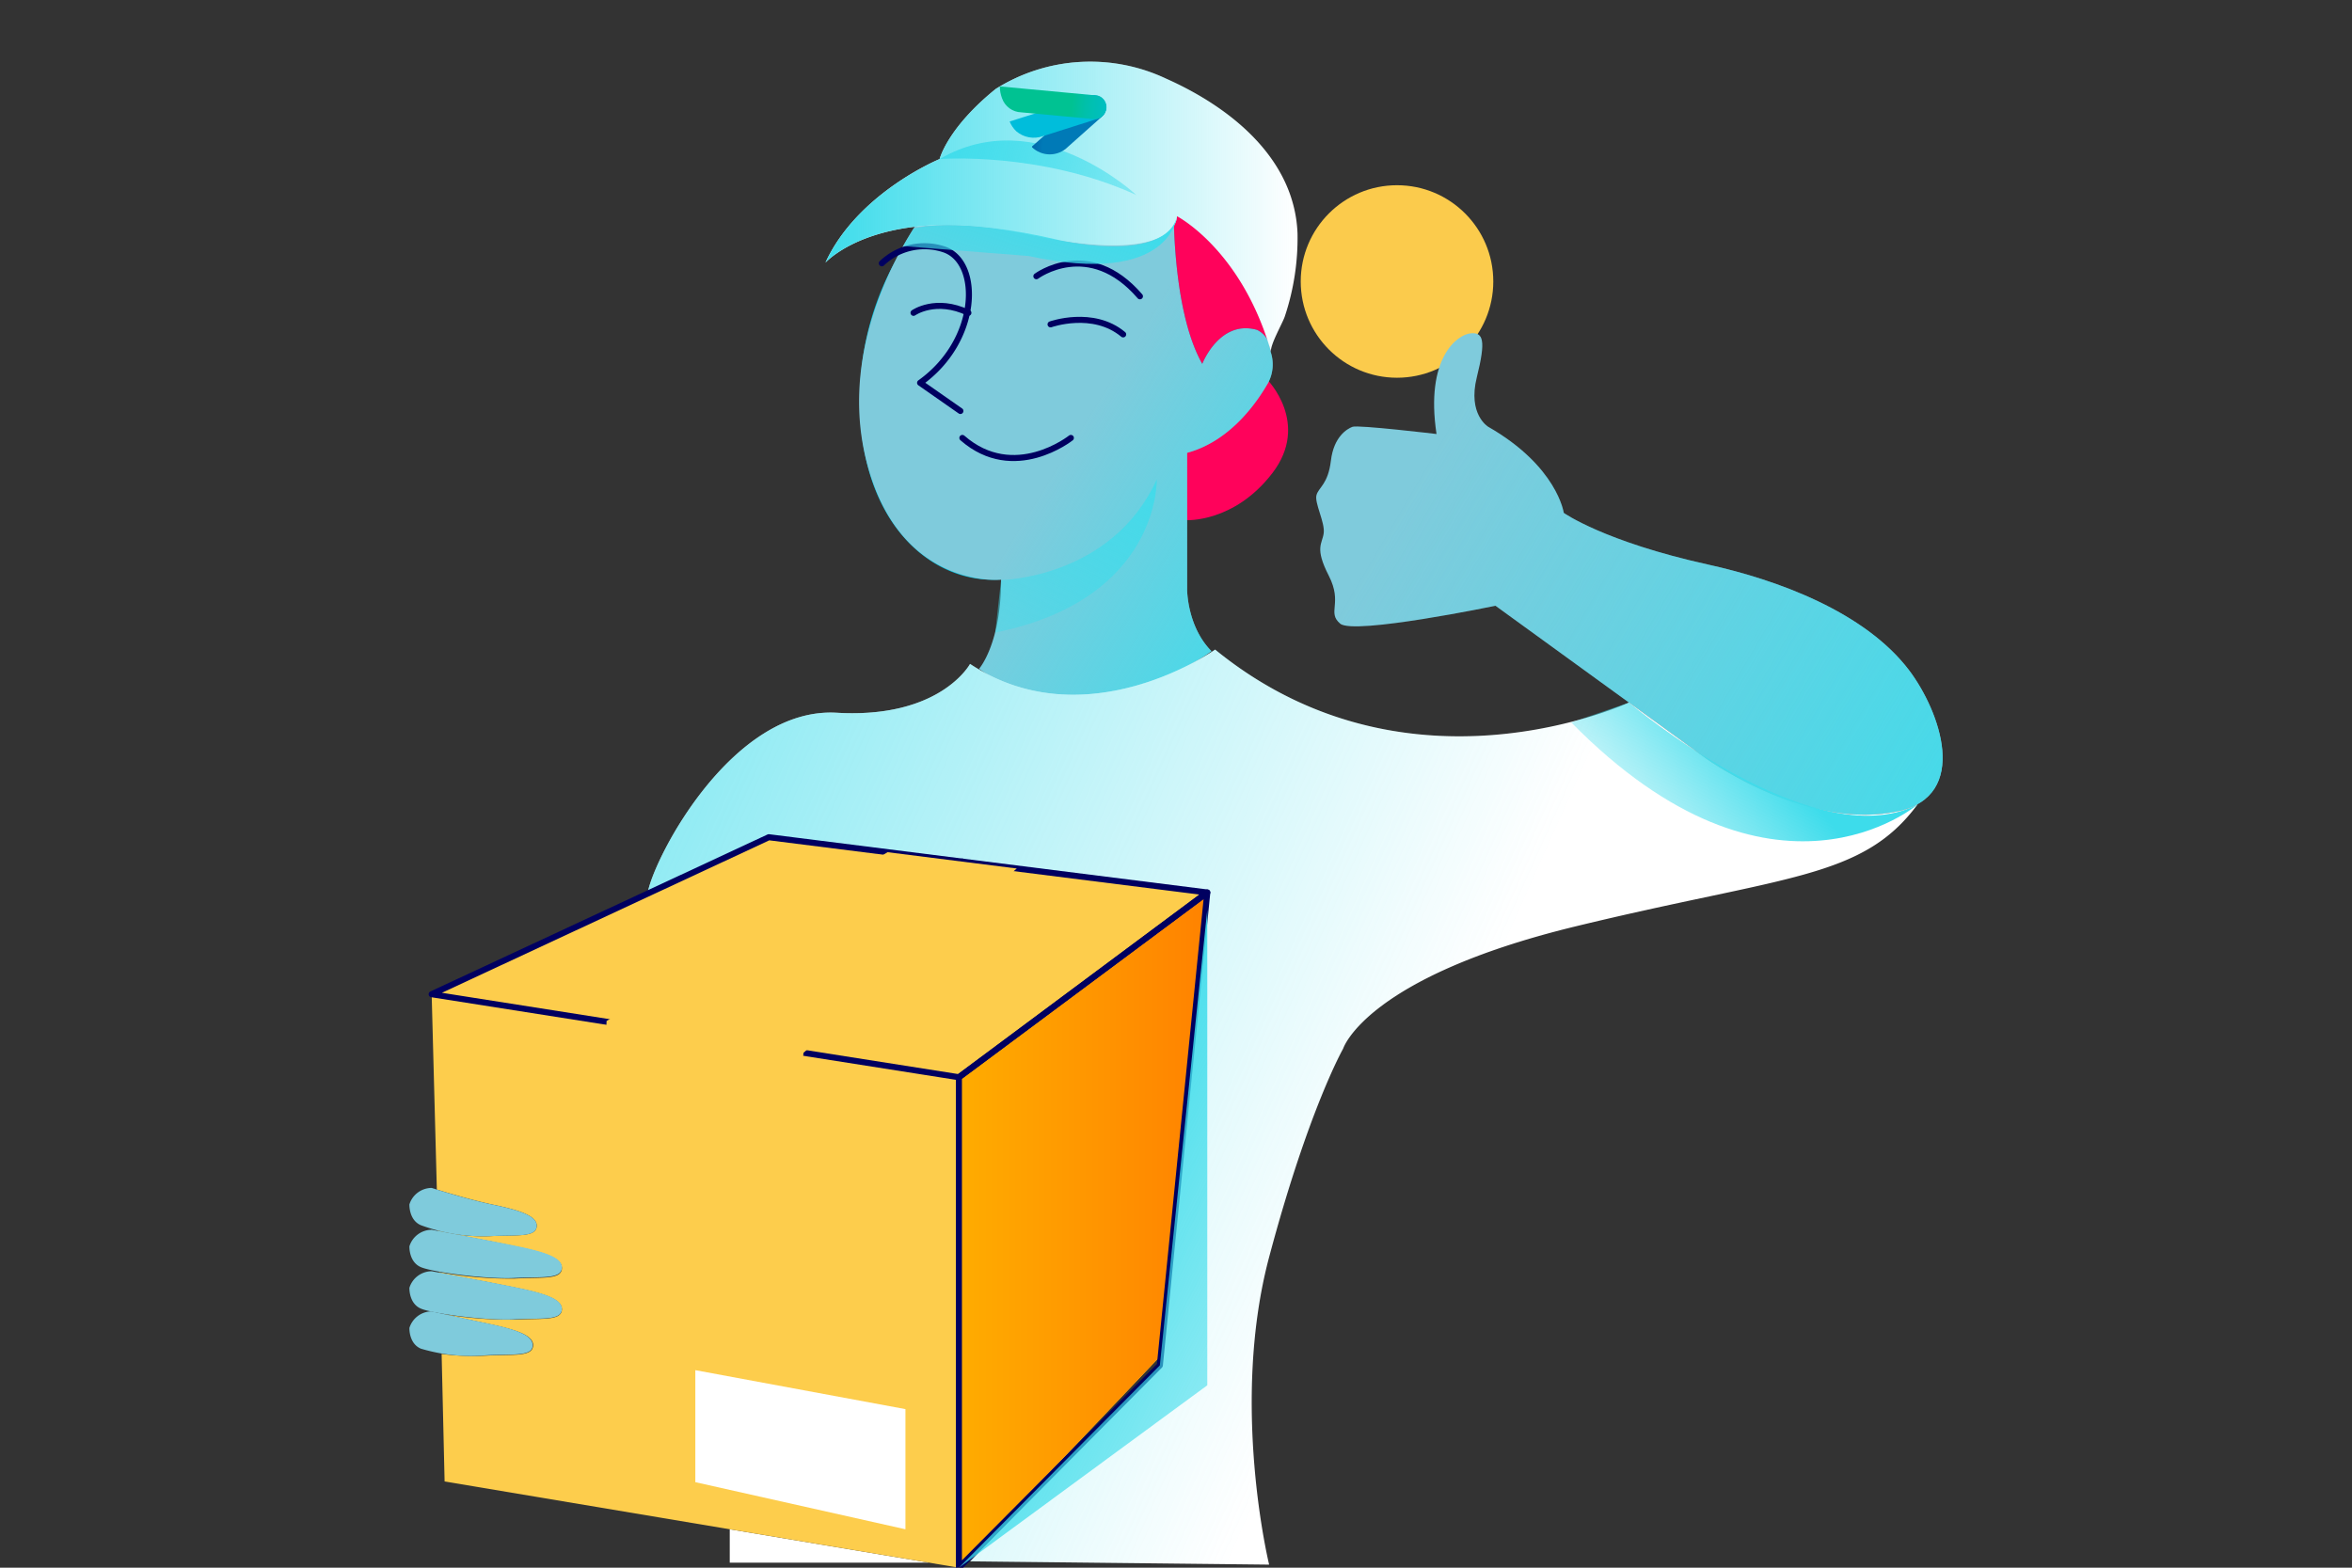<svg xmlns="http://www.w3.org/2000/svg" xmlns:xlink="http://www.w3.org/1999/xlink" viewBox="0 0 300 200"><rect x="0" y="0" width="300" height="200" fill="#333333" stroke="none"/><defs><linearGradient id="Degradado_sin_nombre_9" x1="122.31" y1="156.93" x2="153.99" y2="156.93" gradientUnits="userSpaceOnUse"><stop offset="0" stop-color="#ffac00"/><stop offset="0" stop-color="#ffac00"/><stop offset="1" stop-color="#ff8200"/></linearGradient><linearGradient id="Cielo_azul_2" x1="170.59" y1="74.94" x2="137.75" y2="54.54" gradientUnits="userSpaceOnUse"><stop offset="0" stop-color="#3ddceb"/><stop offset="1" stop-color="#3ddceb" stop-opacity="0"/></linearGradient><linearGradient id="Cielo_azul_2-2" x1="259.76" y1="108.09" x2="180.25" y2="61.42" xlink:href="#Cielo_azul_2"/><linearGradient id="Cielo_azul_2-3" x1="11.49" y1="73.61" x2="179.5" y2="148.8" xlink:href="#Cielo_azul_2"/><linearGradient id="Cielo_azul_2-4" x1="105.29" y1="26.4" x2="165.46" y2="26.4" xlink:href="#Cielo_azul_2"/><linearGradient id="Cielo_azul_2-5" x1="146.08" y1="51.02" x2="120.88" y2="104.97" xlink:href="#Cielo_azul_2"/><linearGradient id="Cielo_azul_2-6" x1="117.18" y1="16.5" x2="169.72" y2="32.75" xlink:href="#Cielo_azul_2"/><linearGradient id="Cielo_azul_2-7" x1="126.98" y1="152.25" x2="203.2" y2="191.66" xlink:href="#Cielo_azul_2"/><linearGradient id="Cielo_azul_2-8" x1="134.35" y1="24.59" x2="123.98" y2="55.36" xlink:href="#Cielo_azul_2"/><clipPath id="clip-path"><path d="M139.69,12.16a1.52,1.52,0,0,0-1.11.39l-7,6.18a3.27,3.27,0,0,0,4.64,0l4.35-3.87a1.53,1.53,0,0,0-.87-2.67h-.06" style="fill:none"/></clipPath><linearGradient id="Degradado_sin_nombre_5" x1="-2725.59" y1="4056.14" x2="-2725.46" y2="4056.14" gradientTransform="matrix(0, 69.35, 69.35, 0, -281143.01, 189021.78)" gradientUnits="userSpaceOnUse"><stop offset="0" stop-color="#000062"/><stop offset="1" stop-color="#007ab7"/></linearGradient><clipPath id="clip-path-2"><path d="M139.14,12.23,128.78,15.5a3.59,3.59,0,0,0,.85,1.25,3.46,3.46,0,0,0,3.4.62l7-2.22a1.54,1.54,0,0,0,.24-2.82,1.65,1.65,0,0,0-.56-.17,1.57,1.57,0,0,0-.61.07" style="fill:none"/></clipPath><linearGradient id="Degradado_sin_nombre_21" x1="-2733.23" y1="4055.52" x2="-2733.1" y2="4055.52" gradientTransform="matrix(0, 93.52, 93.52, 0, -379152.45, 255630.46)" gradientUnits="userSpaceOnUse"><stop offset="0" stop-color="#00bddb"/><stop offset="0.11" stop-color="#00acd2"/><stop offset="0.28" stop-color="#0096c6"/><stop offset="0.47" stop-color="#0086bd"/><stop offset="0.69" stop-color="#007db9"/><stop offset="1" stop-color="#007ab7"/></linearGradient><clipPath id="clip-path-3"><path d="M127.53,11a4.3,4.3,0,0,0,.28,1.54,2.68,2.68,0,0,0,2.44,1.79l9.21.86a1.53,1.53,0,1,0,.29-3.05Z" style="fill:none"/></clipPath><linearGradient id="Degradado_sin_nombre_2" x1="-2735.87" y1="4055.24" x2="-2735.74" y2="4055.24" gradientTransform="matrix(0, 106.34, 106.34, 0, -431115.54, 290948.92)" gradientUnits="userSpaceOnUse"><stop offset="0" stop-color="#00c292"/><stop offset="0.13" stop-color="#00c0aa"/><stop offset="0.3" stop-color="#00bfbf"/><stop offset="0.49" stop-color="#00becf"/><stop offset="0.7" stop-color="#00bdd8"/><stop offset="1" stop-color="#00bddb"/></linearGradient><linearGradient id="Cielo_azul_2-9" x1="225.35" y1="95.01" x2="204.61" y2="112.06" xlink:href="#Cielo_azul_2"/></defs><g style="isolation:isolate"><g id="Layer_1" data-name="Layer 1"><polygon points="93.08 195.1 93.08 199.36 118.5 199.36 93.08 195.1" style="fill:#fff"/><polygon points="122.31 137.43 122.31 200 148.06 172.95 153.99 113.86 122.31 137.43" style="fill:#fdcd4c"/><polygon points="122.31 137.43 122.31 200 148.06 172.95 153.99 113.86 122.31 137.43" style="fill:url(#Degradado_sin_nombre_9)"/><path d="M161.63,48.42s-3.1,6.83-10.34,8.94c0,0-.16,5.51,0,9,0,0,6.12.36,11-6S161.63,48.42,161.63,48.42Z" style="fill:#ff025b"/><path d="M118.49,27.17a36.16,36.16,0,0,0-8.8,23.38c-.28,14.71,7.7,22.83,16,23.38s20.9-6.74,24.07-16.23" style="fill:#01bfdb"/><path d="M151.42,57.77V75.23s0,4.71,3.1,7.84c0,0-16.07,12.08-29.64,2.26,0,0,2.81-3.15,2.81-11.37,0,0-13.2,1.33-17.27-15.53s7.78-32.59,10.45-34.8h29.64l9.93,11.57,1.64,9.71a5,5,0,0,1-.32,3.92C160.69,50.68,157.3,56.18,151.42,57.77Z" style="fill:#7fcbdc"/><path d="M151.42,57.77V75.23s0,4.71,3.1,7.84c0,0-16.07,12.08-29.64,2.26,0,0,2.81-3.15,2.81-11.37,0,0-13.2,1.33-17.27-15.53s7.78-32.59,10.45-34.8h29.64l9.93,11.57,1.64,9.71a5,5,0,0,1-.32,3.92C160.69,50.68,157.3,56.18,151.42,57.77Z" style="mix-blend-mode:multiply;fill:url(#Cielo_azul_2)"/><path d="M165.46,35.92h0Z" style="fill:#fbcb4c"/><path d="M178.2,48.33s0-.1,0-.14v.14Z" style="fill:#fbcb4c"/><path d="M178.18,23.12c0,.17,0,.34,0,.51,0-.17,0-.34,0-.51Z" style="fill:#fbcb4c"/><circle cx="178.19" cy="35.91" r="12.28" style="fill:#fbcb4c"/><path d="M190.47,35.91h0Z" style="fill:#fbcb4c"/><path d="M149.71,25.24s-.42,14,3.64,21.18c0,0,2.2-5.7,7-4.33a3.07,3.07,0,0,1,1.72,2.82l.69-11.55Z" style="fill:#01bfdb"/><path d="M149.71,25.24s-.42,14,3.64,21.18c0,0,2.2-5.7,7-4.33a3.07,3.07,0,0,1,1.72,2.82l.69-11.55Z" style="fill:#ff025b"/><path d="M189.83,54.45s-2.65-1.55-1.46-6.32.82-5.78-.83-5.6-5.77,3.12-4.31,12.84c0,0-10-1.19-10.72-.92s-2.39,1.29-2.75,4.31-1.56,3.4-1.84,4.4,1.1,3.49.92,4.86-1.19,1.84.64,5.41-.27,4.68,1.47,6.14,19.8-2.29,19.8-2.29l26.68,19.35s12.93,9.44,24.66,6.87c9.25-2,5.35-12.79,1.41-18-5.68-7.47-16.83-11.53-25.61-13.47-13.3-2.94-18.43-6.6-18.43-6.6S198.64,59.5,189.83,54.45Z" style="fill:#7fcbdc"/><path d="M189.83,54.45s-2.65-1.55-1.46-6.32.82-5.78-.83-5.6-5.77,3.12-4.31,12.84c0,0-10-1.19-10.72-.92s-2.39,1.29-2.75,4.31-1.56,3.4-1.84,4.4,1.1,3.49.92,4.86-1.19,1.84.64,5.41-.27,4.68,1.47,6.14,19.8-2.29,19.8-2.29l26.68,19.35s12.93,9.44,24.66,6.87c9.25-2,5.35-12.79,1.41-18-5.68-7.47-16.83-11.53-25.61-13.47-13.3-2.94-18.43-6.6-18.43-6.6S198.64,59.5,189.83,54.45Z" style="mix-blend-mode:multiply;fill:url(#Cielo_azul_2-2)"/><path d="M242.09,103.5c-11.73,2.57-24.66-6.87-24.66-6.87l-9.64-7c-4.1,1.78-30,11.83-52.8-6.76,0,0-16.41,11.64-31.26,1.83,0,0-3.76,7-17,6.23s-23.2,18.25-24.11,22.92l15.4-7.06L154,113.86l-6.05,60.33-24.21,25,38.14.42s-5-20.45,0-39.24,9.44-26.59,9.44-26.59,2.85-9.08,29.62-15.59,36.6-6,43.66-15.58A8.93,8.93,0,0,1,242.09,103.5Z" style="fill:#fff"/><path d="M242.09,103.5c-11.73,2.57-24.66-6.87-24.66-6.87l-9.64-7c-4.1,1.78-30,11.83-52.8-6.76,0,0-16.41,11.64-31.26,1.83,0,0-3.76,7-17,6.23s-23.2,18.25-24.11,22.92l15.4-7.06L154,113.86l-6.05,60.33-24.21,25,38.14.42s-5-20.45,0-39.24,9.44-26.59,9.44-26.59,2.85-9.08,29.62-15.59,36.6-6,43.66-15.58A8.93,8.93,0,0,1,242.09,103.5Z" style="mix-blend-mode:multiply;fill:url(#Cielo_azul_2-3)"/><path d="M55.06,126.84l.66,24.92c1.34.41,4.48,1.36,7.13,1.92,3.49.73,5.78,1.47,5.6,2.84s-2.66,1-6.05,1.19a23.52,23.52,0,0,1-6.54-.71v.08c2,.37,7.41,1.37,10.2,2,3.49.73,5.78,1.47,5.6,2.84s-2.66,1-6.06,1.2a51.67,51.67,0,0,1-9.6-.82v.09c2.13.4,7.33,1.37,10.06,1.94,3.49.73,5.78,1.47,5.6,2.84s-2.66,1-6.06,1.19a50.83,50.83,0,0,1-9.42-.78l6.22,1.33c3.48.74,5.78,1.47,5.59,2.85s-2.66,1-6,1.19a30,30,0,0,1-5.66-.22L56.71,189l65.6,11V137.43Z" style="fill:#fdcd4c"/><path d="M112.48,33.59a7.88,7.88,0,0,1,8-1.75c4.67,1.66,4.42,11.64-3.12,17l5.14,3.59" style="fill:none;stroke:#000060;stroke-linecap:round;stroke-linejoin:round;stroke-width:0.772px"/><path d="M136.59,55.87s-7.24,5.77-13.84,0" style="fill:none;stroke:#000060;stroke-linecap:round;stroke-linejoin:round;stroke-width:0.772px"/><path d="M134,41.38s5.41-1.93,9.26,1.28" style="fill:none;stroke:#000060;stroke-linecap:round;stroke-linejoin:round;stroke-width:0.772px"/><path d="M116.52,39.91s2.83-2,7,0" style="fill:none;stroke:#000060;stroke-linecap:round;stroke-linejoin:round;stroke-width:0.772px"/><path d="M132.19,35.24s6.7-5,13.21,2.56" style="fill:none;stroke:#000060;stroke-linecap:round;stroke-linejoin:round;stroke-width:0.772px"/><path d="M105.29,33.5s6.87-7.71,26-3.58,18.84-2.34,18.84-2.34,8.25,4.26,12,17.33c-.22-.78,1.5-3.75,1.75-4.55a31.54,31.54,0,0,0,1.62-10.59c-.38-9.58-8.56-16.09-16.77-19.74A22.65,22.65,0,0,0,127,11.35c-6.18,5-7.15,8.94-7.15,8.94S109.41,24.56,105.29,33.5Z" style="fill:#fff"/><path d="M105.29,33.5s6.87-7.71,26-3.58,18.84-2.34,18.84-2.34,8.25,4.26,12,17.33c-.22-.78,1.5-3.75,1.75-4.55a31.54,31.54,0,0,0,1.62-10.59c-.38-9.58-8.56-16.09-16.77-19.74A22.65,22.65,0,0,0,127,11.35c-6.18,5-7.15,8.94-7.15,8.94S109.41,24.56,105.29,33.5Z" style="mix-blend-mode:multiply;fill:url(#Cielo_azul_2-4)"/><polygon points="98.06 106.81 55.06 126.84 122.31 137.43 153.99 113.86 98.06 106.81" style="fill:#fdcd4c;stroke:#000060;stroke-linecap:round;stroke-linejoin:round;stroke-width:0.772px"/><polygon points="122.31 200 122.31 137.43 153.99 113.86 147.94 174.19 122.31 200" style="fill:none;stroke:#000060;stroke-linecap:round;stroke-linejoin:round;stroke-width:0.772px"/><path d="M52.22,153.65s-.09,2,1.47,2.66a23,23,0,0,0,8.71,1.4c3.39-.18,5.86.19,6.05-1.19s-2.11-2.11-5.6-2.84-7.79-2.13-7.79-2.13A3,3,0,0,0,52.22,153.65Z" style="fill:#7fcbdc"/><path d="M52.22,159s-.09,2,1.47,2.66,8.52,1.56,11.91,1.38,5.87.18,6.06-1.2-2.11-2.11-5.6-2.84-11-2.11-11-2.11A3,3,0,0,0,52.22,159Z" style="fill:#7fcbdc"/><path d="M52.22,164.29s-.09,2,1.47,2.66,8.52,1.56,11.91,1.37,5.87.19,6.06-1.19-2.11-2.11-5.6-2.84-11-2.11-11-2.11A3,3,0,0,0,52.22,164.29Z" style="fill:#7fcbdc"/><path d="M52.22,169.41s-.09,2,1.47,2.65a22.24,22.24,0,0,0,8.25.85c3.39-.19,5.87.18,6-1.19s-2.11-2.11-5.59-2.85-7.34-1.57-7.34-1.57A3,3,0,0,0,52.22,169.41Z" style="fill:#7fcbdc"/><line x1="122.75" y1="109.92" x2="88.69" y2="132.13" style="fill:none;stroke:#000060;stroke-linecap:round;stroke-linejoin:round;stroke-width:0.772px"/><polygon points="129.69 110.8 102.49 134.31 100.33 155.39 76.46 151.54 77.37 130.25 113.21 108.72 129.69 110.8" style="fill:#fdcd4c;mix-blend-mode:multiply"/><polygon points="88.69 174.8 88.69 189.09 115.49 195.1 115.49 179.77 88.69 174.8" style="fill:#fff"/><path d="M127.69,74s14.13-.2,19.86-12.85c0,0,.47,15.29-20.61,19.55Z" style="mix-blend-mode:multiply;fill:url(#Cielo_azul_2-5)"/><path d="M119.86,20.29s12.89-1,25.08,4.59C144.94,24.88,132.3,13,119.86,20.29Z" style="mix-blend-mode:multiply;fill:url(#Cielo_azul_2-6)"/><polygon points="153.99 116.06 147.94 174.19 122.31 200 153.99 176.73 153.99 116.06" style="mix-blend-mode:multiply;fill:url(#Cielo_azul_2-7)"/><path d="M116.52,29.18s4.88-1.75,18.85,1.51c10,2,14.22-.32,14.75-3.11,0,0-.69,9.06-18.92,5.08-10.74-.82-16-1.27-16-1.27Z" style="mix-blend-mode:multiply;fill:url(#Cielo_azul_2-8)"/><g style="clip-path:url(#clip-path)"><rect x="132.38" y="11.41" width="8.23" height="9.16" transform="translate(107.87 150.4) rotate(-84.66)" style="fill:url(#Degradado_sin_nombre_5)"/></g><g style="clip-path:url(#clip-path-2)"><rect x="131.88" y="8.72" width="6.31" height="12.34" transform="translate(107.64 147.96) rotate(-84.66)" style="fill:url(#Degradado_sin_nombre_21)"/></g><g style="clip-path:url(#clip-path-3)"><rect x="132.73" y="6.29" width="3.06" height="13.8" transform="translate(108.63 145.64) rotate(-84.66)" style="fill:url(#Degradado_sin_nombre_2)"/></g><path d="M207.79,89.64s23.47,19.82,36.8,13c0,0-18.38,15.75-44.18-10.48Z" style="mix-blend-mode:multiply;fill:url(#Cielo_azul_2-9)"/></g></g></svg>
